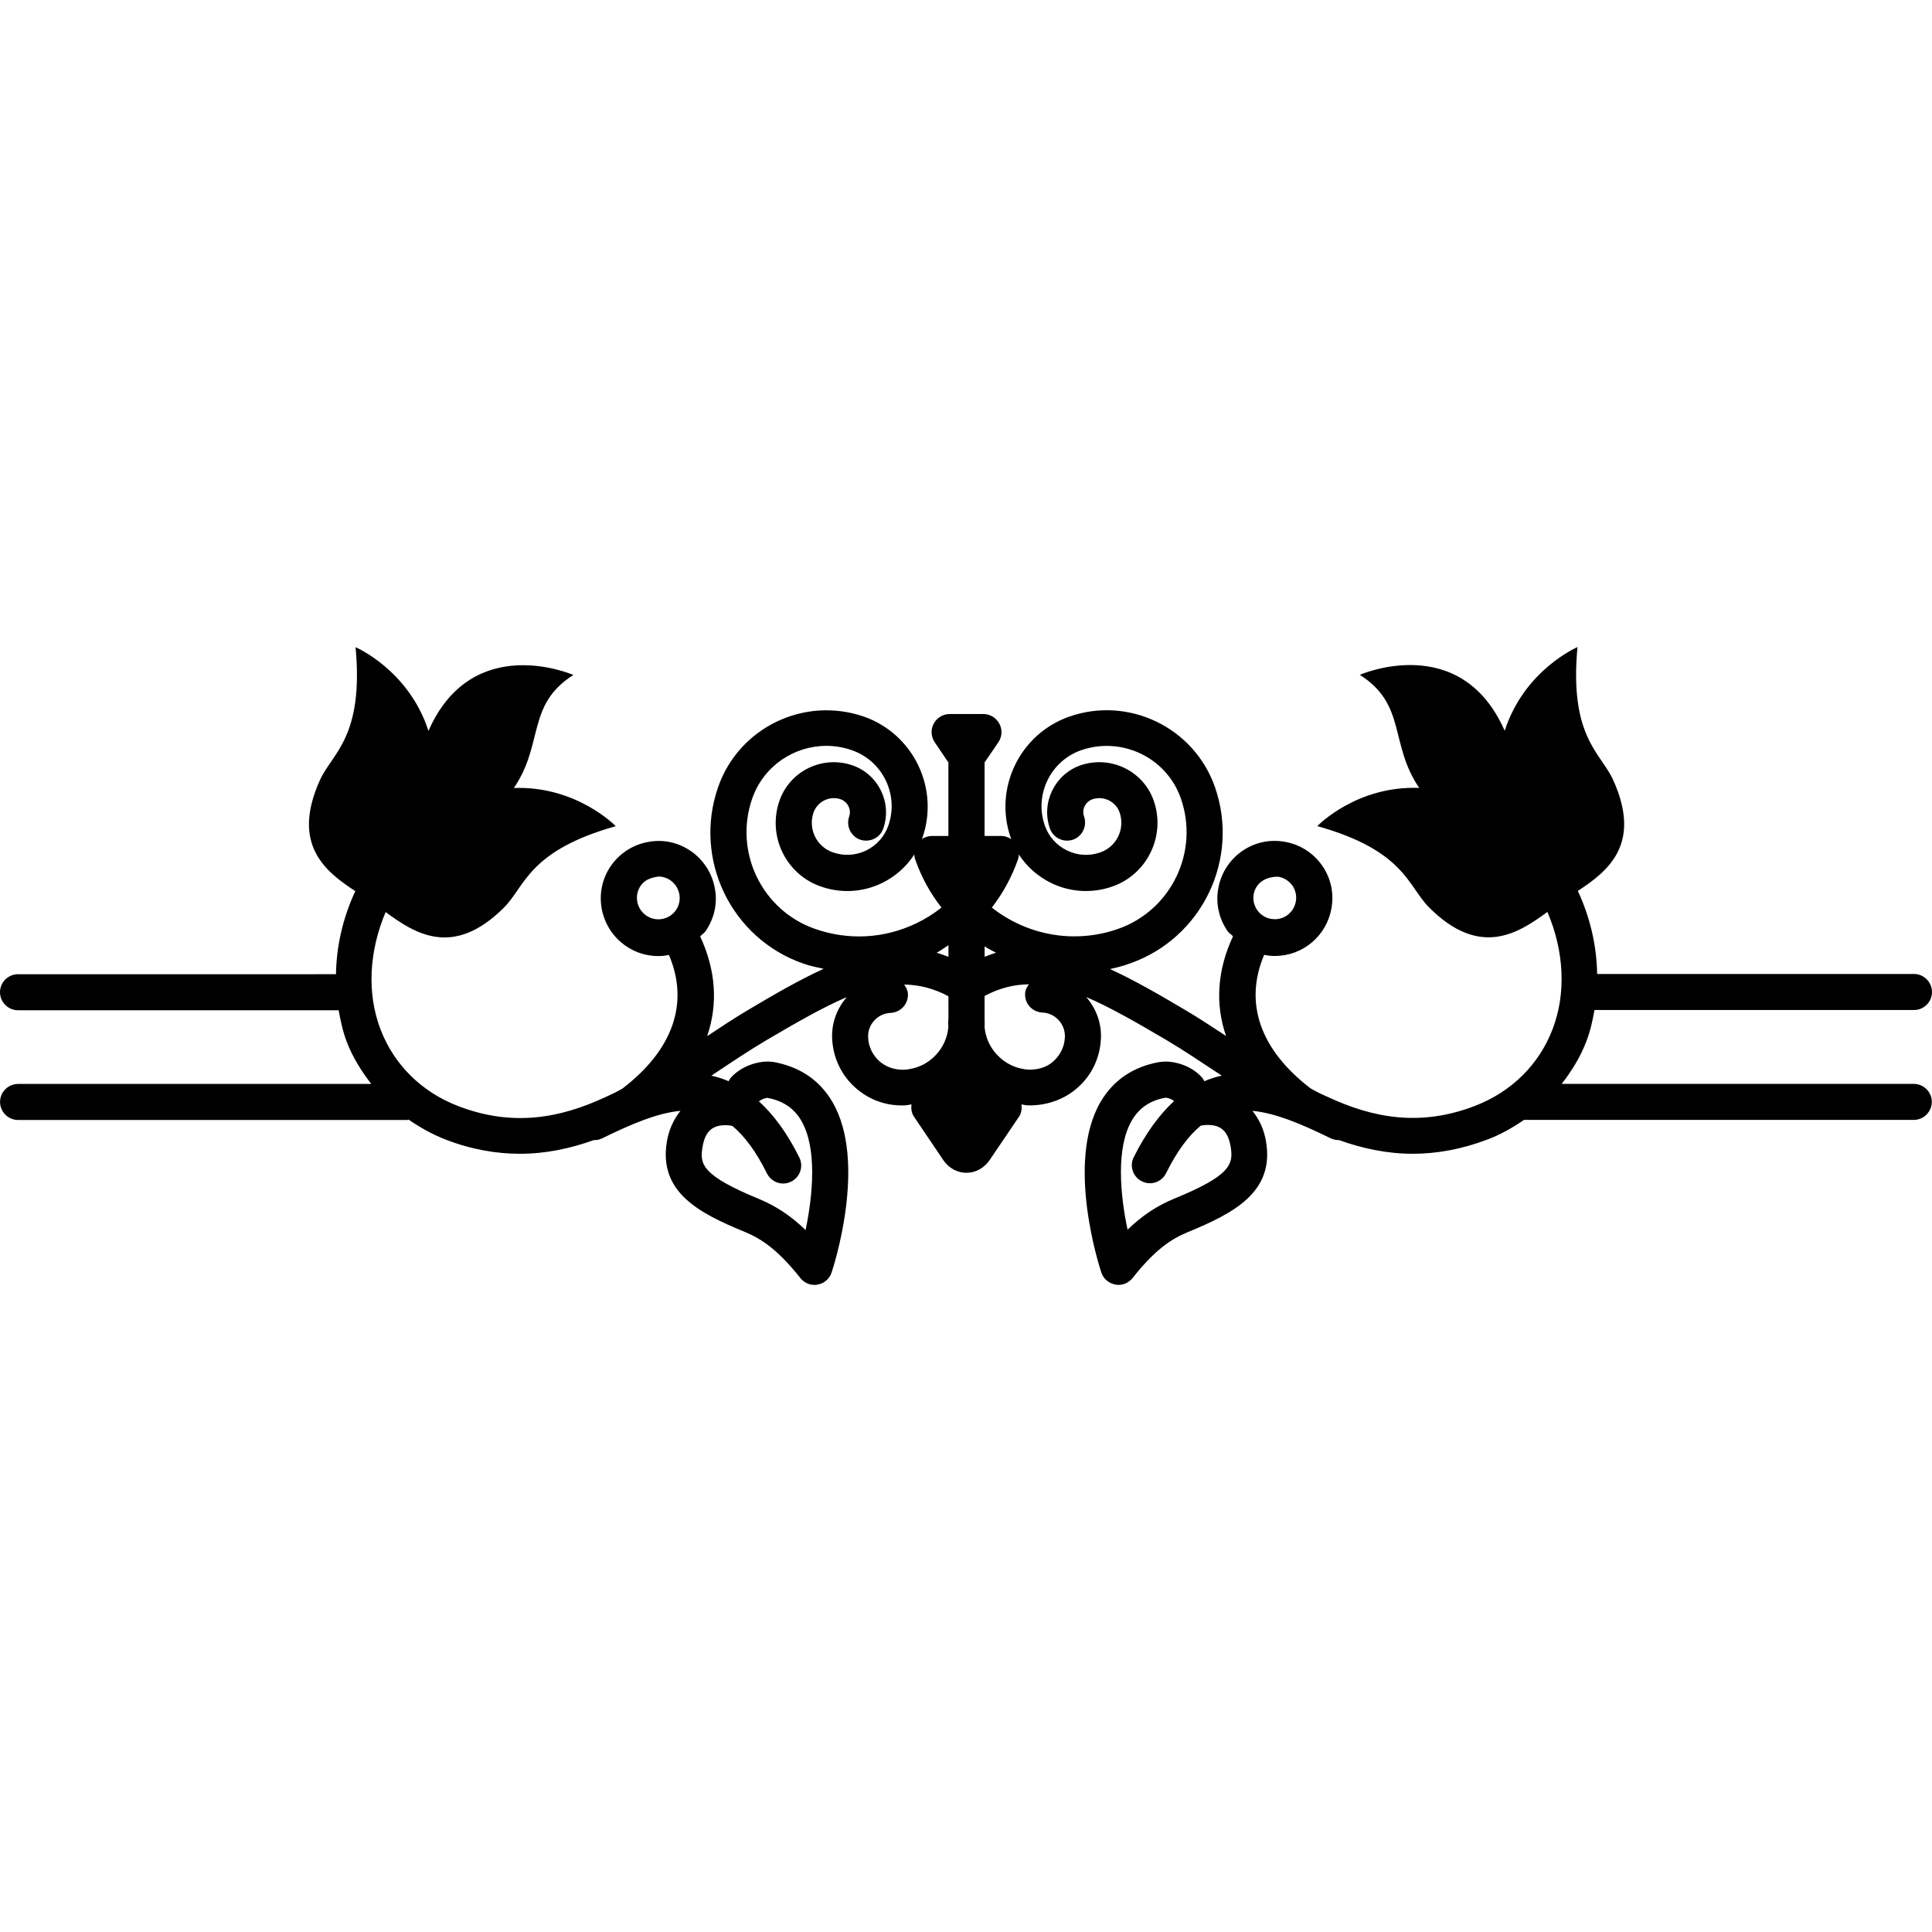 <?xml version="1.0" encoding="iso-8859-1"?>
<!-- Uploaded to: SVG Repo, www.svgrepo.com, Generator: SVG Repo Mixer Tools -->
<!DOCTYPE svg PUBLIC "-//W3C//DTD SVG 1.1//EN" "http://www.w3.org/Graphics/SVG/1.1/DTD/svg11.dtd">
<svg fill="#000000" version="1.1" id="Capa_1" xmlns="http://www.w3.org/2000/svg" xmlns:xlink="http://www.w3.org/1999/xlink" 
	 width="800px" height="800px" viewBox="0 0 266.863 266.864"
	 xml:space="preserve">
<g>
	<g>
		<path d="M220.244,139.512h44.135c1.376,0,2.484-1.124,2.484-2.481c0-1.361-1.114-2.497-2.484-2.497H220.61
			c-0.062-3.845-0.938-7.754-2.668-11.472c4.153-2.719,8.879-6.439,4.896-15.296c-1.688-3.77-6.102-5.916-4.944-18.387
			c0,0-7.332,3.13-10.054,11.561c-6.095-13.862-20.015-7.727-20.015-7.727c6.497,4.123,4.043,9.487,8.208,15.622
			c-8.684-0.344-14.078,5.273-14.078,5.273c12.068,3.386,12.495,8.269,15.418,11.207c7.026,7.063,12.33,3.614,16.367,0.646
			c2.29,5.371,2.631,11.167,0.719,16.188c-1.863,4.883-5.675,8.658-10.729,10.606c-7.538,2.911-14.096,1.681-20.398-1.267
			c-0.329-0.146-0.664-0.311-1.011-0.463c-0.426-0.207-0.864-0.45-1.291-0.682c-7.002-5.364-9.231-11.843-6.405-18.472
			c0.036,0.013,0.072,0.037,0.109,0.043c0.444,0.095,0.907,0.131,1.352,0.131c3.873,0,7.148-2.762,7.824-6.576
			c0.384-2.101-0.091-4.217-1.309-5.943c-1.218-1.726-3.039-2.886-5.134-3.248c-4.39-0.798-8.445,2.195-9.188,6.43
			c-0.383,2.083,0.086,4.178,1.291,5.916c0.195,0.292,0.512,0.447,0.743,0.703c-2.186,4.683-2.484,9.368-0.962,13.771
			c-1.863-1.212-3.715-2.46-5.578-3.55c-3.616-2.149-7.069-4.141-10.455-5.699c0.92-0.192,1.852-0.436,2.759-0.768
			c9.962-3.498,15.223-14.422,11.733-24.39c-2.892-8.214-11.922-12.583-20.137-9.697c-6.844,2.414-10.455,9.94-8.05,16.76
			c0.013,0.055,0.037,0.113,0.049,0.155c-0.408-0.292-0.907-0.441-1.419-0.441h-2.256v-10.19c0.019-0.024,0.067-0.049,0.085-0.085
			l1.824-2.67c0.512-0.761,0.572-1.75,0.128-2.569c-0.444-0.816-1.276-1.327-2.208-1.327h-4.648c-0.923,0-1.772,0.511-2.208,1.327
			c-0.438,0.819-0.38,1.802,0.137,2.569l1.814,2.683c0.012,0.036,0.061,0.049,0.079,0.073v10.19h-2.244
			c-0.511,0-1.004,0.149-1.416,0.429c0.018-0.055,0.037-0.106,0.058-0.137c2.399-6.841-1.212-14.364-8.056-16.772
			c-8.232-2.85-17.266,1.482-20.143,9.709c-3.489,9.974,1.778,20.913,11.731,24.39c0.935,0.338,1.888,0.527,2.837,0.731
			c-3.407,1.559-6.878,3.571-10.519,5.736c-1.854,1.097-3.711,2.339-5.575,3.568c1.52-4.415,1.215-9.097-0.962-13.78
			c0.237-0.265,0.545-0.432,0.749-0.725c1.203-1.738,1.665-3.833,1.285-5.873c-0.743-4.272-4.832-7.259-9.186-6.455
			c-2.095,0.375-3.915,1.528-5.136,3.249c-1.224,1.732-1.689,3.848-1.315,5.955c0.673,3.79,3.964,6.567,7.818,6.567
			c0.448,0,0.904-0.04,1.37-0.134c0.033-0.006,0.064-0.031,0.094-0.037c2.832,6.622,0.594,13.113-6.421,18.478
			c-0.42,0.231-0.837,0.476-1.261,0.67c-0.362,0.158-0.718,0.341-1.071,0.499c-6.281,2.923-12.821,4.141-20.359,1.242
			c-5.057-1.948-8.866-5.724-10.726-10.607c-1.912-5.023-1.565-10.799,0.712-16.19c4.053,2.98,9.341,6.402,16.374-0.648
			c2.917-2.944,3.361-7.825,15.415-11.214c0,0-5.401-5.593-14.075-5.273c4.165-6.117,1.72-11.493,8.217-15.613
			c0,0-13.935-6.122-20.015,7.725c-2.731-8.437-10.069-11.561-10.069-11.561c1.16,12.471-3.249,14.623-4.938,18.396
			c-3.979,8.848,0.755,12.602,4.901,15.293c-1.729,3.724-2.606,7.62-2.67,11.481H2.493c-1.379,0-2.493,1.124-2.493,2.487
			s1.114,2.488,2.493,2.488h44.284c0.268,1.474,0.584,2.972,1.124,4.372c0.815,2.143,2.019,4.031,3.379,5.809H2.5
			c-1.379,0-2.494,1.121-2.494,2.484c0,1.357,1.114,2.496,2.494,2.496h53.737c0.073,0,0.131-0.055,0.204-0.055
			c1.559,1.078,3.218,2.01,5.051,2.734c3.623,1.406,7.061,1.985,10.339,1.985c3.571,0,6.951-0.731,10.193-1.888
			c0.38,0.012,0.761-0.049,1.124-0.231c4.076-1.997,7.632-3.507,10.841-3.812c-0.917,1.175-1.625,2.594-1.894,4.371
			c-1.081,6.888,4.481,9.768,10.775,12.35c2.35,0.975,4.563,2.46,7.688,6.381c0.481,0.609,1.196,0.944,1.952,0.944
			c0.143,0,0.286-0.013,0.429-0.049c0.904-0.152,1.647-0.792,1.933-1.675c0.207-0.633,5.015-15.26,0.076-23.602
			c-1.766-2.983-4.485-4.805-8.095-5.468c-0.137-0.024-0.679-0.062-0.822-0.062c-1.403,0-3.571,0.585-5.063,2.205
			c-0.137,0.158-0.213,0.359-0.329,0.512c-0.794-0.342-1.586-0.598-2.39-0.756c0.183-0.134,0.375-0.256,0.561-0.377
			c2.338-1.559,4.658-3.105,6.978-4.488c4.284-2.515,7.907-4.6,11.174-5.991c-1.376,1.602-2.119,3.604-2.019,5.712
			c0.109,2.594,1.221,4.986,3.129,6.722c1.797,1.65,4.089,2.527,6.498,2.527c0.149,0,0.298,0,0.447-0.013
			c0.301-0.012,0.588-0.097,0.886-0.134c-0.07,0.597-0.006,1.169,0.332,1.681l4.052,6.004c0.78,1.139,1.952,1.766,3.209,1.766
			c1.267,0,2.439-0.645,3.225-1.79l4.037-5.967c0.347-0.499,0.396-1.097,0.341-1.693c0.286,0.049,0.561,0.122,0.853,0.134
			c2.527,0.067,5.066-0.767,6.979-2.515c1.924-1.735,3.026-4.128,3.136-6.722c0.104-2.119-0.651-4.123-2.028-5.725
			c3.258,1.392,6.894,3.478,11.18,6.004c2.326,1.383,4.628,2.93,6.967,4.476c0.188,0.134,0.39,0.256,0.572,0.378
			c-0.804,0.17-1.607,0.426-2.399,0.768c-0.134-0.158-0.183-0.365-0.329-0.512c-1.485-1.645-3.653-2.205-5.065-2.205
			c-0.141,0-0.683,0.049-0.841,0.074c-3.593,0.645-6.309,2.472-8.074,5.455c-4.938,8.342-0.134,22.999,0.073,23.602
			c0.28,0.883,1.035,1.51,1.937,1.675c0.134,0.036,0.286,0.049,0.426,0.049c0.755,0,1.474-0.359,1.949-0.944
			c3.123-3.945,5.334-5.406,7.684-6.369c6.303-2.594,11.856-5.492,10.778-12.349c-0.268-1.79-0.975-3.215-1.899-4.384
			c3.209,0.316,6.765,1.814,10.838,3.812c0.365,0.171,0.743,0.231,1.114,0.231c3.246,1.156,6.619,1.888,10.206,1.888
			c3.282,0,6.729-0.609,10.346-1.985c1.814-0.688,3.458-1.632,4.999-2.691h53.846c1.377,0,2.491-1.133,2.491-2.496
			c0-1.352-1.114-2.479-2.491-2.479h-48.634c1.358-1.76,2.563-3.666,3.38-5.815C219.66,142.477,219.977,140.992,220.244,139.512z
			 M93.368,125.713c-0.457,0.649-1.147,1.097-1.933,1.228c-1.61,0.28-3.13-0.822-3.413-2.405c-0.137-0.779,0.034-1.565,0.487-2.21
			c0.457-0.646,1.142-1.078,2.445-1.251c1.403,0,2.643,1.047,2.886,2.469C93.971,124.292,93.81,125.065,93.368,125.713z
			 M100.206,155.422c0.469,0,0.779,0.062,0.95,0.098c1.675,1.395,3.261,3.502,4.786,6.57c0.438,0.883,1.315,1.389,2.235,1.389
			c0.371,0,0.752-0.086,1.108-0.269c1.236-0.608,1.732-2.106,1.123-3.331c-1.723-3.477-3.611-5.955-5.581-7.757
			c0.369-0.28,0.892-0.463,1.154-0.476c2.131,0.384,3.653,1.4,4.665,3.094c2.274,3.824,1.62,10.425,0.627,15.162
			c-2.049-1.973-4.095-3.324-6.509-4.323c-7.749-3.19-8.099-4.762-7.749-6.99C97.338,156.367,98.306,155.422,100.206,155.422z
			 M112.582,128.308c-7.362-2.57-11.252-10.671-8.671-18.033c1.559-4.458,5.76-7.252,10.239-7.252c1.178,0,2.375,0.195,3.547,0.612
			c4.253,1.495,6.497,6.166,5.005,10.413c-0.529,1.507-1.625,2.731-3.072,3.434c-1.452,0.694-3.087,0.792-4.609,0.244
			c-2.244-0.78-3.428-3.249-2.649-5.493c0.536-1.535,2.238-2.363,3.754-1.827c0.978,0.356,1.501,1.428,1.166,2.387
			c-0.457,1.303,0.231,2.731,1.525,3.194c1.312,0.423,2.725-0.231,3.182-1.528c1.248-3.535-0.636-7.471-4.214-8.735
			c-4.159-1.44-8.674,0.746-10.12,4.88c-1.689,4.841,0.865,10.157,5.706,11.843c2.786,0.978,5.773,0.816,8.421-0.457
			c1.866-0.904,3.401-2.265,4.491-3.958c0.006,0.228,0.055,0.459,0.137,0.691c0.861,2.47,2.095,4.689,3.623,6.634
			c-1.054,0.84-2.213,1.571-3.462,2.171C122.154,129.66,117.191,129.921,112.582,128.308z M131.008,140.687
			c0,0.024-0.018,0.049-0.018,0.073c-0.018,0.383-0.012,0.755,0,1.139c-0.131,1.418-0.709,2.722-1.671,3.77
			c-1.172,1.278-2.773,2.021-4.519,2.094c-1.26,0.013-2.444-0.383-3.367-1.211c-0.925-0.859-1.467-1.992-1.522-3.258
			c-0.037-0.883,0.262-1.693,0.846-2.326c0.588-0.652,1.397-1.023,2.265-1.06c1.376-0.067,2.451-1.221,2.387-2.597
			c-0.019-0.511-0.238-0.922-0.524-1.315c2.064,0.03,4.074,0.518,6.117,1.613L131.008,140.687L131.008,140.687z M131.008,132.159
			c-0.542-0.198-1.084-0.405-1.625-0.56c0.572-0.305,1.078-0.7,1.625-1.042V132.159z M136.004,130.725
			c0.512,0.326,1.048,0.6,1.587,0.88c-0.527,0.143-1.057,0.356-1.587,0.554V130.725z M145.562,146.539
			c-0.908,0.858-2.077,1.212-3.386,1.212c-1.724-0.073-3.319-0.816-4.494-2.095c-0.968-1.048-1.553-2.362-1.684-3.763
			c0.019-0.391,0.019-0.768,0-1.157c0-0.013,0-0.013,0-0.013v-3.157c2.055-1.09,4.059-1.583,6.123-1.607
			c-0.286,0.372-0.506,0.798-0.524,1.31c-0.072,1.376,1.011,2.523,2.381,2.591c0.871,0.036,1.675,0.408,2.26,1.06
			c0.584,0.646,0.889,1.455,0.853,2.338C147.041,144.523,146.499,145.68,145.562,146.539z M137,125.357
			c1.534-1.97,2.752-4.208,3.604-6.634c0.092-0.231,0.128-0.463,0.128-0.691c1.103,1.687,2.643,3.054,4.506,3.958
			c2.655,1.273,5.639,1.428,8.415,0.462c4.829-1.692,7.398-7.008,5.712-11.849c-1.438-4.128-5.979-6.321-10.15-4.88
			c-3.562,1.27-5.438,5.2-4.184,8.741c0.463,1.297,1.899,1.957,3.19,1.516c1.291-0.457,1.967-1.896,1.522-3.2
			c-0.353-0.947,0.171-2.019,1.133-2.375c1.559-0.524,3.245,0.292,3.775,1.827c0.779,2.244-0.402,4.713-2.655,5.504
			c-1.516,0.536-3.142,0.451-4.591-0.256c-1.449-0.685-2.546-1.921-3.081-3.434c-1.486-4.247,0.755-8.917,4.993-10.413
			c5.626-1.958,11.818,1.008,13.785,6.634c2.582,7.368-1.303,15.458-8.658,18.039C148.308,130.458,141.768,129.136,137,125.357z
			 M162.251,165.543c-2.423,0.998-4.463,2.338-6.503,4.311c-0.998-4.725-1.656-11.313,0.627-15.15
			c1.005-1.692,2.54-2.721,4.622-3.08c0.292,0,0.828,0.182,1.182,0.463c-1.961,1.802-3.849,4.292-5.578,7.757
			c-0.621,1.224-0.109,2.728,1.127,3.331c0.359,0.177,0.736,0.268,1.114,0.268c0.913,0,1.796-0.512,2.229-1.395
			c1.51-3.051,3.105-5.176,4.786-6.563c0.177-0.037,0.487-0.098,0.943-0.098c1.918,0,2.868,0.926,3.209,3.142
			C170.35,160.788,170.009,162.371,162.251,165.543z M176.451,121.104c0.037,0,0.085,0,0.134,0c0.779,0.131,1.462,0.582,1.925,1.209
			c0.45,0.651,0.621,1.431,0.48,2.21c-0.249,1.419-1.474,2.448-2.904,2.448l-0.499-0.043c-0.792-0.131-1.479-0.578-1.937-1.221
			c-0.438-0.648-0.621-1.428-0.475-2.207C173.419,122.139,174.612,121.104,176.451,121.104z"/>
	</g>
</g>
</svg>